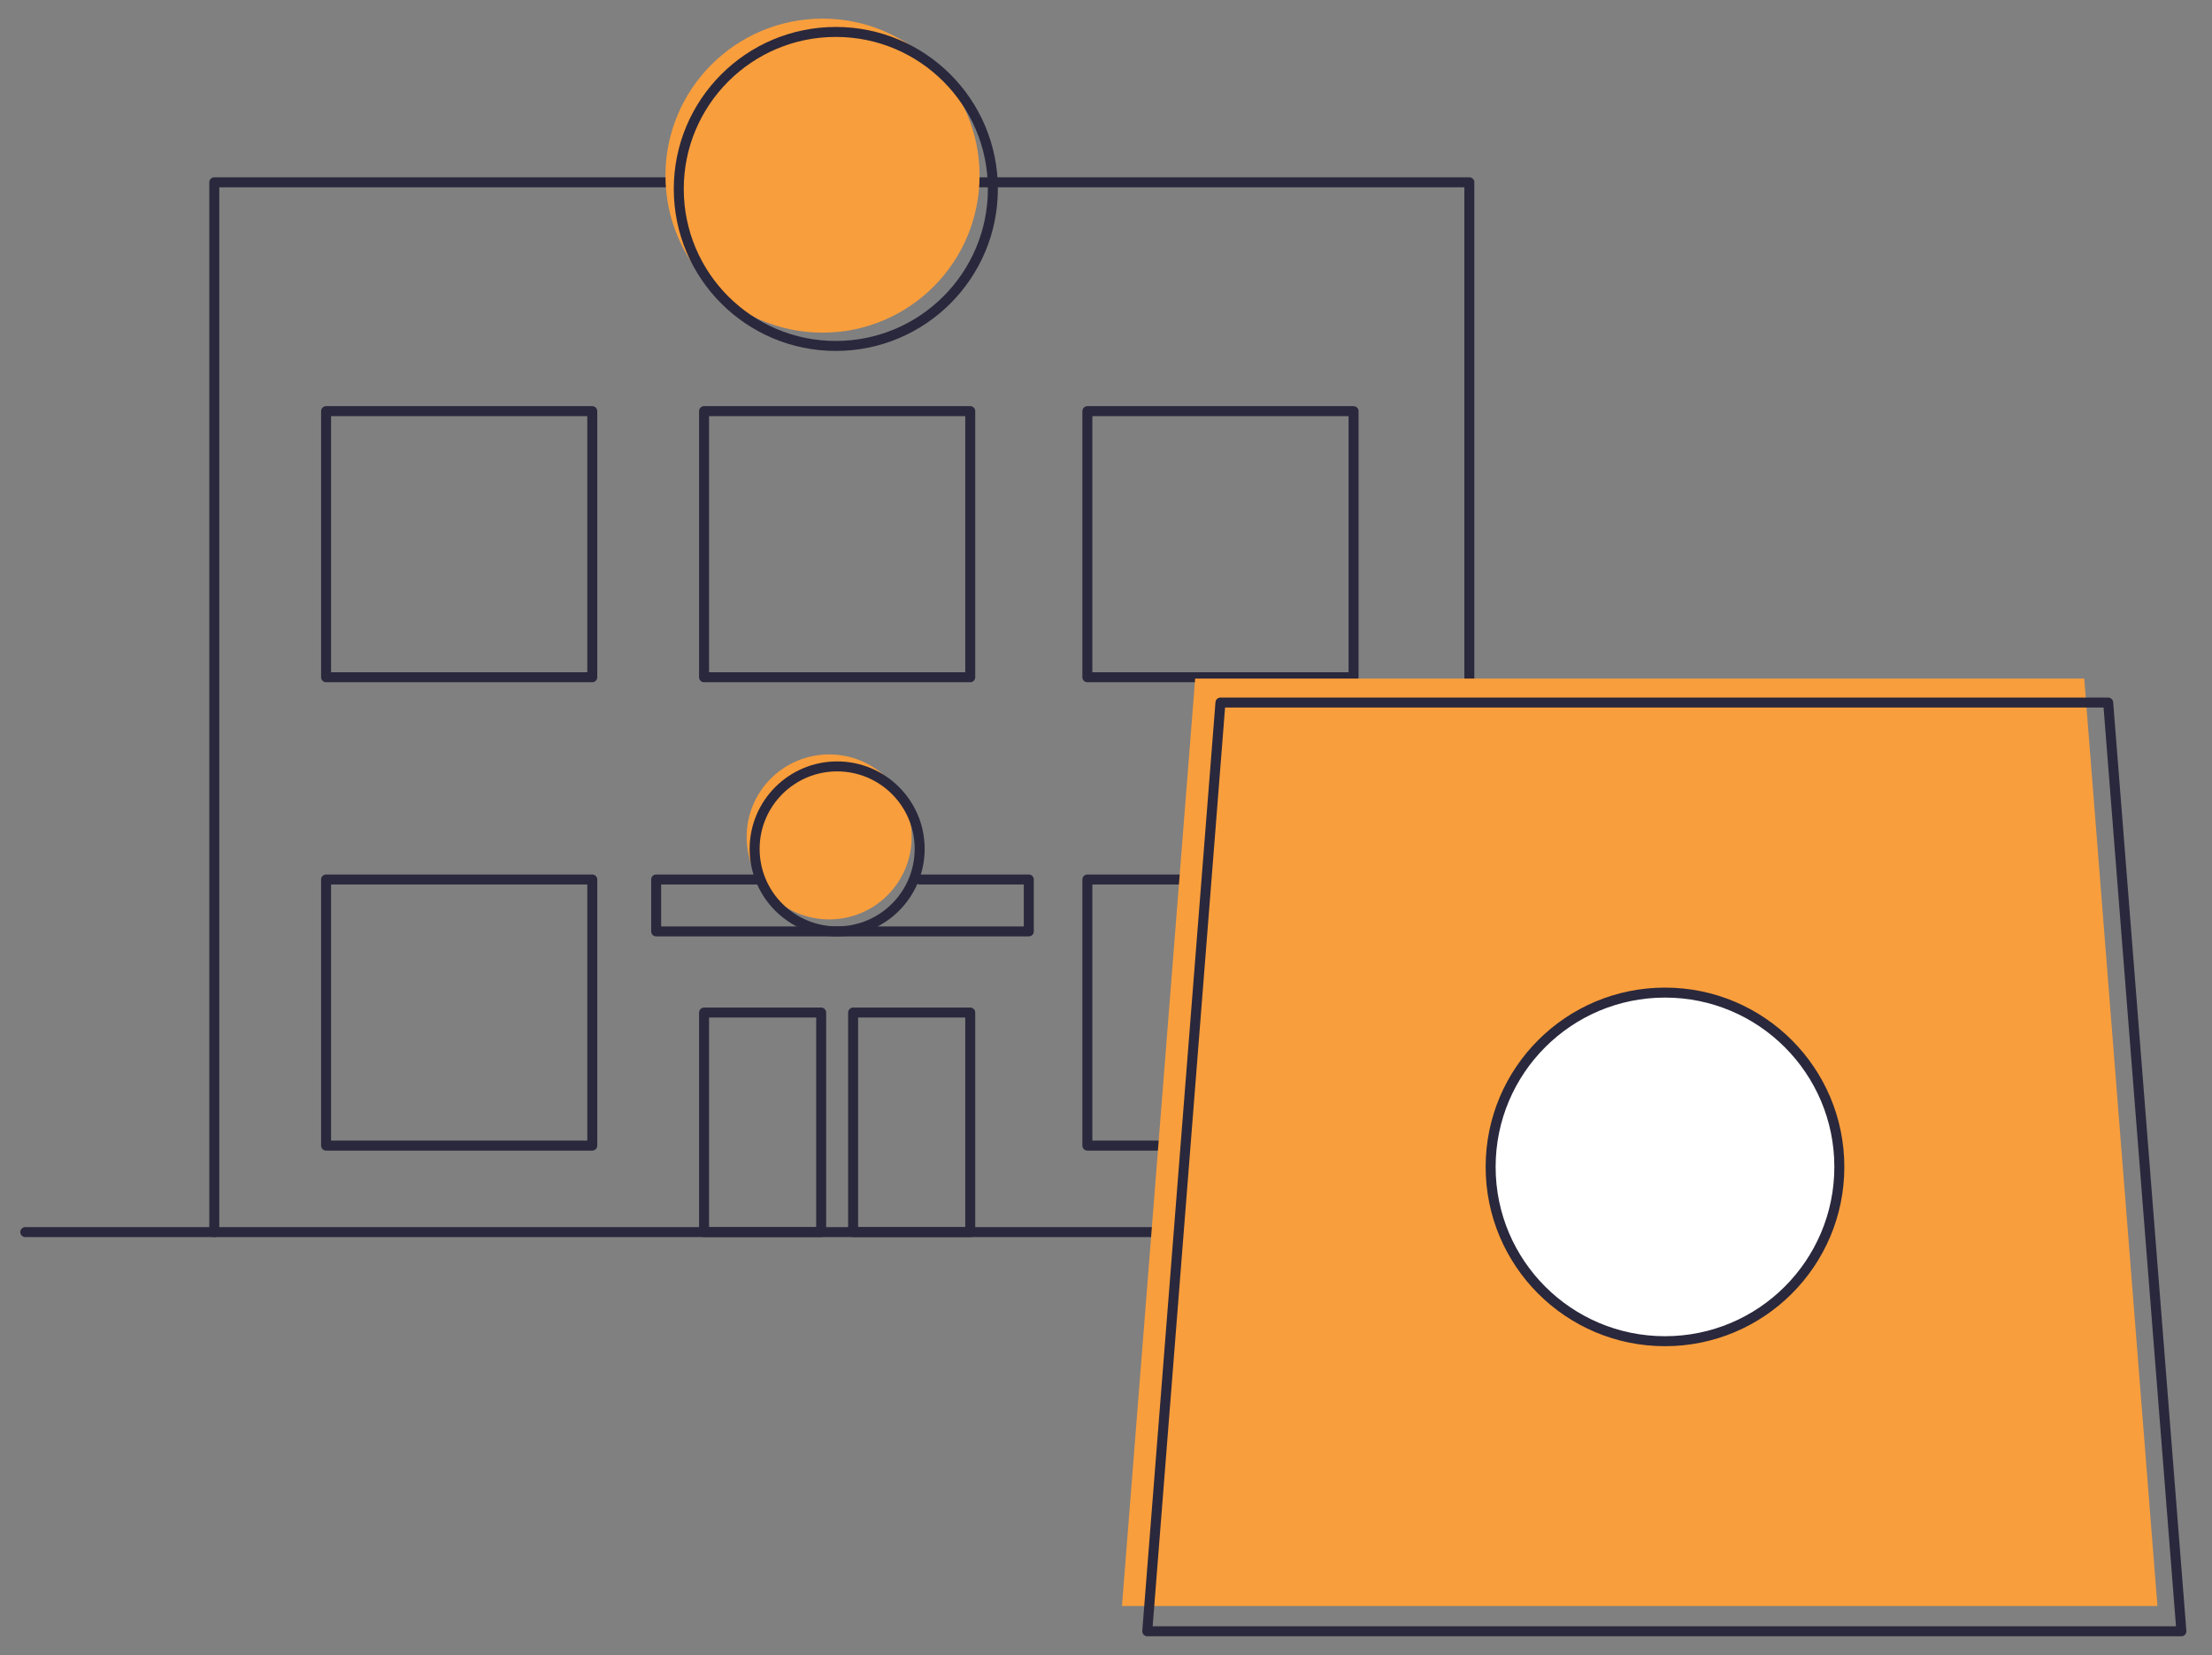 <?xml version="1.0" encoding="UTF-8"?>
<!-- Generator: Adobe Illustrator 26.0.2, SVG Export Plug-In . SVG Version: 6.00 Build 0)  -->
<svg xmlns="http://www.w3.org/2000/svg" xmlns:xlink="http://www.w3.org/1999/xlink" version="1.1" id="Layer_1" x="0px" y="0px" viewBox="0 0 166.2 124.4" style="enable-background:new 0 0 166.2 124.4;" xml:space="preserve">
<rect x="0" y="0" width="166.2" height="124.4" fill="#808080" stroke="none"/>
<style type="text/css">
	.st0{fill:none;stroke:#2A283C;stroke-width:0.75;stroke-linecap:round;stroke-linejoin:round;stroke-miterlimit:10;}
	.st1{fill:#F99E3C;}
	.st2{fill:#FFFFFF;stroke:#2A283C;stroke-width:0.75;stroke-linecap:round;stroke-linejoin:round;stroke-miterlimit:10;}
</style>
<g id="art">
	<g>
		<g>
			<polyline class="st0" points="16.1,92.6 16.1,13.7 110.4,13.7 110.4,92.6    "></polyline>
			<polyline class="st0" points="57,66.1 49.3,66.1 49.3,70 77.3,70 77.3,66.1 69.1,66.1    "></polyline>
			<circle class="st1" cx="61.8" cy="13.2" r="11.8"></circle>
			<circle class="st1" cx="62.3" cy="62.9" r="6.2"></circle>
			<g>
				<rect x="52.9" y="76.1" class="st0" width="8.8" height="16.5"></rect>
				<rect x="64.1" y="76.1" class="st0" width="8.8" height="16.5"></rect>
			</g>
			<line class="st0" x1="1.9" y1="92.6" x2="117.3" y2="92.6"></line>
			<rect x="52.9" y="30.9" class="st0" width="20" height="20"></rect>
			<rect x="81.7" y="30.9" class="st0" width="20" height="20"></rect>
			<rect x="24.5" y="30.9" class="st0" width="20" height="20"></rect>
			<rect x="81.7" y="66.1" class="st0" width="20" height="20"></rect>
			<rect x="24.5" y="66.1" class="st0" width="20" height="20"></rect>
			<circle class="st0" cx="62.8" cy="14.2" r="11.8"></circle>
			<circle class="st0" cx="62.9" cy="63.8" r="6.2"></circle>
		</g>
		<g>
			<g>
				<polygon class="st1" points="84.3,120.7 89.8,51 156.6,51 162.1,120.7     "></polygon>
				<polygon class="st0" points="86.2,122.6 91.7,52.8 158.4,52.8 163.9,122.6     "></polygon>
			</g>
			<circle class="st2" cx="125.1" cy="87.7" r="13.1"></circle>
		</g>
	</g>
</g>
</svg>

